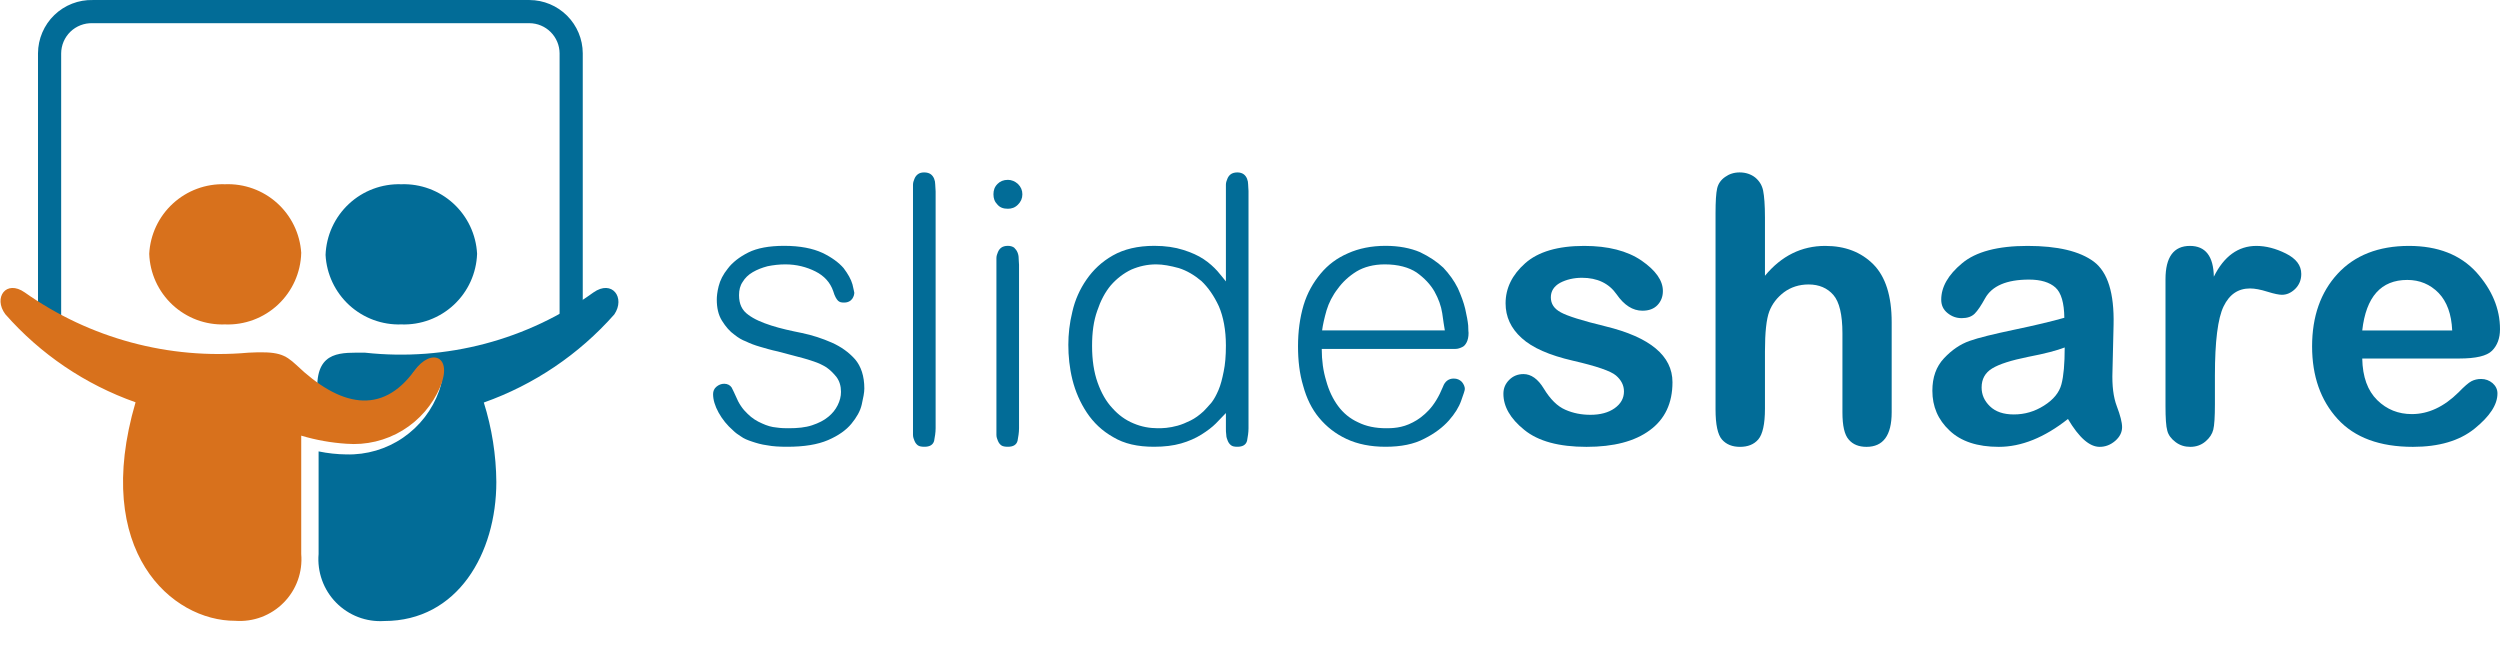 <svg width="116" height="30" viewBox="0 0 116 30" fill="none" xmlns="http://www.w3.org/2000/svg">
<path d="M40.105 18.029C40.105 17.445 39.951 16.997 39.675 16.671C39.383 16.344 39.022 16.086 38.592 15.896C38.161 15.707 37.697 15.552 37.198 15.449C36.682 15.346 36.218 15.243 35.788 15.105C35.358 14.967 34.996 14.813 34.721 14.606C34.429 14.4 34.291 14.107 34.291 13.694C34.291 13.454 34.343 13.247 34.463 13.075C34.566 12.903 34.721 12.748 34.928 12.628C35.134 12.508 35.358 12.421 35.616 12.353C35.874 12.301 36.149 12.267 36.441 12.267C36.957 12.267 37.422 12.387 37.835 12.594C38.248 12.8 38.523 13.11 38.66 13.505C38.729 13.746 38.815 13.884 38.884 13.953C38.953 14.021 39.039 14.039 39.159 14.039C39.263 14.039 39.331 14.021 39.4 13.987C39.469 13.953 39.52 13.901 39.555 13.849C39.589 13.798 39.606 13.746 39.624 13.694C39.624 13.66 39.641 13.626 39.641 13.591C39.641 13.557 39.606 13.437 39.555 13.196C39.486 12.955 39.349 12.714 39.142 12.439C38.918 12.181 38.592 11.94 38.161 11.733C37.714 11.527 37.129 11.407 36.39 11.407C35.684 11.407 35.134 11.51 34.721 11.716C34.308 11.923 33.981 12.181 33.775 12.456C33.551 12.731 33.414 13.006 33.345 13.282C33.276 13.557 33.259 13.763 33.259 13.901C33.259 14.279 33.328 14.606 33.5 14.882C33.672 15.157 33.861 15.38 34.084 15.535C34.257 15.673 34.429 15.776 34.618 15.845C34.79 15.931 35.014 16.017 35.254 16.086C35.495 16.154 35.77 16.241 36.097 16.309C36.424 16.395 36.82 16.498 37.267 16.619C37.405 16.653 37.559 16.705 37.766 16.774C37.972 16.843 38.161 16.929 38.351 17.049C38.523 17.169 38.678 17.324 38.815 17.496C38.953 17.686 39.022 17.909 39.022 18.184C39.022 18.391 38.97 18.597 38.867 18.804C38.764 19.01 38.626 19.182 38.437 19.337C38.23 19.509 37.989 19.629 37.68 19.733C37.37 19.836 37.009 19.87 36.596 19.87C36.441 19.87 36.252 19.87 36.028 19.836C35.805 19.819 35.581 19.75 35.358 19.647C35.117 19.543 34.893 19.406 34.687 19.199C34.463 18.993 34.274 18.718 34.136 18.374C34.067 18.236 34.016 18.098 33.947 17.978C33.878 17.875 33.758 17.806 33.603 17.806C33.465 17.806 33.345 17.858 33.242 17.944C33.138 18.029 33.087 18.15 33.087 18.288C33.087 18.546 33.173 18.838 33.345 19.148C33.517 19.457 33.74 19.733 34.016 19.973C34.119 20.077 34.239 20.163 34.377 20.249C34.515 20.352 34.687 20.421 34.893 20.489C35.099 20.558 35.323 20.627 35.598 20.662C35.856 20.713 36.166 20.73 36.527 20.73C37.319 20.73 37.938 20.627 38.42 20.421C38.901 20.214 39.263 19.956 39.503 19.664C39.744 19.371 39.916 19.079 39.985 18.769C40.054 18.46 40.105 18.219 40.105 18.029Z" fill="#026C97"/>
<path d="M43.413 19.87V8.878C43.413 8.775 43.395 8.671 43.395 8.568C43.395 8.465 43.378 8.379 43.344 8.293C43.309 8.207 43.258 8.138 43.189 8.086C43.12 8.035 43.017 8 42.879 8C42.742 8 42.656 8.035 42.587 8.086C42.518 8.138 42.467 8.207 42.432 8.293C42.398 8.379 42.363 8.465 42.363 8.568C42.363 8.671 42.363 8.775 42.363 8.878V19.87C42.363 19.973 42.363 20.077 42.363 20.18C42.363 20.283 42.398 20.369 42.432 20.455C42.467 20.541 42.518 20.61 42.587 20.662C42.656 20.713 42.759 20.73 42.897 20.73C43.137 20.73 43.292 20.644 43.344 20.455C43.378 20.266 43.413 20.077 43.413 19.87Z" fill="#026C97"/>
<path d="M47.283 19.87V12.284C47.283 12.198 47.266 12.095 47.266 11.992C47.266 11.888 47.249 11.802 47.214 11.716C47.18 11.63 47.128 11.561 47.059 11.493C46.991 11.441 46.888 11.407 46.767 11.407C46.63 11.407 46.526 11.441 46.457 11.493C46.389 11.544 46.337 11.613 46.303 11.699C46.268 11.785 46.234 11.871 46.234 11.974C46.234 12.078 46.234 12.181 46.234 12.284V19.87C46.234 19.973 46.234 20.077 46.234 20.18C46.234 20.283 46.268 20.369 46.303 20.455C46.337 20.541 46.389 20.61 46.457 20.662C46.526 20.713 46.63 20.73 46.767 20.73C47.008 20.73 47.163 20.644 47.214 20.455C47.249 20.266 47.283 20.077 47.283 19.87ZM47.438 9.015C47.438 8.826 47.369 8.671 47.232 8.534C47.094 8.413 46.939 8.345 46.767 8.345C46.561 8.345 46.406 8.413 46.285 8.534C46.148 8.671 46.096 8.826 46.096 9.015C46.096 9.205 46.148 9.359 46.285 9.497C46.406 9.635 46.561 9.686 46.767 9.686C46.939 9.686 47.094 9.635 47.232 9.497C47.369 9.359 47.438 9.205 47.438 9.015Z" fill="#026C97"/>
<path d="M56.882 8.861V13.058C56.779 12.92 56.641 12.766 56.486 12.576C56.315 12.387 56.108 12.198 55.85 12.026C55.592 11.854 55.282 11.716 54.904 11.596C54.525 11.475 54.078 11.407 53.562 11.407C52.788 11.407 52.151 11.561 51.635 11.854C51.119 12.146 50.724 12.525 50.414 12.972C50.104 13.419 49.881 13.918 49.76 14.451C49.623 15.002 49.571 15.518 49.571 16C49.571 16.516 49.623 17.066 49.76 17.617C49.898 18.167 50.122 18.683 50.431 19.148C50.741 19.612 51.136 19.991 51.653 20.283C52.169 20.593 52.788 20.73 53.545 20.73C54.027 20.73 54.439 20.679 54.801 20.576C55.162 20.472 55.472 20.335 55.747 20.163C56.022 19.991 56.246 19.819 56.418 19.647C56.59 19.474 56.745 19.302 56.882 19.165V19.87C56.882 19.973 56.882 20.077 56.899 20.18C56.899 20.283 56.934 20.369 56.968 20.455C57.003 20.541 57.054 20.61 57.123 20.662C57.192 20.713 57.278 20.73 57.415 20.73C57.656 20.73 57.811 20.644 57.863 20.455C57.897 20.266 57.931 20.077 57.931 19.87V8.861C57.931 8.775 57.914 8.671 57.914 8.568C57.914 8.465 57.897 8.379 57.863 8.293C57.828 8.207 57.777 8.138 57.708 8.086C57.639 8.035 57.536 8 57.415 8C57.278 8 57.175 8.035 57.106 8.086C57.037 8.138 56.985 8.207 56.951 8.293C56.917 8.379 56.882 8.465 56.882 8.568C56.882 8.671 56.882 8.775 56.882 8.861ZM50.672 16.051C50.672 15.432 50.741 14.899 50.913 14.417C51.068 13.953 51.274 13.557 51.549 13.23C51.825 12.92 52.134 12.68 52.495 12.508C52.857 12.353 53.235 12.267 53.648 12.267C53.958 12.267 54.319 12.335 54.697 12.439C55.076 12.559 55.42 12.766 55.747 13.041C56.056 13.333 56.332 13.729 56.555 14.211C56.762 14.692 56.882 15.312 56.882 16.034C56.882 16.516 56.848 16.911 56.779 17.238C56.71 17.582 56.641 17.858 56.538 18.098C56.435 18.339 56.332 18.528 56.211 18.683C56.074 18.838 55.953 18.976 55.85 19.079C55.644 19.268 55.454 19.406 55.248 19.509C55.041 19.612 54.835 19.698 54.646 19.75C54.457 19.801 54.285 19.836 54.113 19.853C53.941 19.87 53.82 19.87 53.717 19.87C53.339 19.87 52.96 19.801 52.599 19.647C52.22 19.492 51.893 19.251 51.618 18.941C51.326 18.632 51.102 18.236 50.93 17.754C50.758 17.273 50.672 16.705 50.672 16.051Z" fill="#026C97"/>
<path d="M61.329 16.189H67.16C67.298 16.189 67.418 16.189 67.539 16.189C67.642 16.189 67.745 16.154 67.849 16.103C67.934 16.068 68.003 15.982 68.055 15.879C68.106 15.776 68.141 15.638 68.141 15.449C68.141 15.432 68.124 15.312 68.124 15.105C68.106 14.899 68.055 14.641 67.986 14.331C67.917 14.039 67.797 13.712 67.642 13.368C67.47 13.024 67.246 12.714 66.971 12.421C66.679 12.146 66.317 11.905 65.887 11.699C65.44 11.51 64.907 11.407 64.288 11.407C63.634 11.407 63.049 11.527 62.55 11.751C62.034 11.974 61.621 12.284 61.277 12.697C60.933 13.11 60.658 13.591 60.486 14.159C60.314 14.744 60.228 15.38 60.228 16.068C60.228 16.722 60.297 17.341 60.469 17.909C60.623 18.477 60.864 18.976 61.208 19.389C61.552 19.801 61.965 20.128 62.481 20.369C62.997 20.61 63.599 20.73 64.288 20.73C65.01 20.73 65.612 20.61 66.094 20.352C66.576 20.111 66.954 19.819 67.229 19.509C67.504 19.199 67.694 18.89 67.797 18.597C67.9 18.305 67.969 18.116 67.969 18.047C67.969 17.944 67.917 17.823 67.831 17.72C67.728 17.617 67.608 17.565 67.453 17.565C67.212 17.565 67.04 17.703 66.954 17.944C66.765 18.408 66.541 18.769 66.3 19.027C66.059 19.285 65.801 19.474 65.561 19.595C65.302 19.733 65.062 19.801 64.838 19.836C64.614 19.87 64.442 19.87 64.322 19.87C63.823 19.87 63.393 19.784 63.015 19.595C62.636 19.423 62.327 19.165 62.086 18.838C61.845 18.511 61.656 18.116 61.535 17.668C61.398 17.221 61.329 16.739 61.329 16.189ZM67.04 15.329H61.346C61.38 15.071 61.449 14.761 61.552 14.4C61.656 14.056 61.828 13.712 62.069 13.402C62.292 13.092 62.584 12.817 62.946 12.594C63.29 12.387 63.737 12.267 64.253 12.267C64.873 12.267 65.371 12.404 65.733 12.645C66.094 12.903 66.369 13.196 66.558 13.523C66.748 13.867 66.868 14.193 66.92 14.537C66.971 14.882 67.006 15.157 67.04 15.329Z" fill="#026C97"/>
<path d="M71.959 13.796C71.959 13.51 72.102 13.283 72.387 13.124C72.673 12.973 73.017 12.889 73.403 12.889C74.117 12.889 74.655 13.149 75.008 13.653C75.361 14.165 75.764 14.417 76.209 14.417C76.503 14.417 76.738 14.333 76.906 14.157C77.074 13.981 77.158 13.762 77.158 13.502C77.158 13.015 76.822 12.544 76.167 12.091C75.503 11.637 74.613 11.41 73.504 11.41C72.286 11.41 71.371 11.679 70.766 12.217C70.161 12.754 69.859 13.376 69.859 14.073C69.859 14.694 70.102 15.232 70.606 15.686C71.102 16.139 71.891 16.484 72.984 16.736C74.075 16.988 74.739 17.214 74.983 17.424C75.226 17.634 75.352 17.878 75.352 18.164C75.352 18.483 75.201 18.743 74.915 18.945C74.63 19.146 74.252 19.247 73.798 19.247C73.378 19.247 72.992 19.172 72.631 19.012C72.261 18.852 71.933 18.525 71.631 18.029C71.362 17.584 71.043 17.357 70.69 17.357C70.422 17.357 70.203 17.45 70.027 17.626C69.842 17.811 69.758 18.021 69.758 18.273C69.758 18.861 70.077 19.424 70.724 19.944C71.371 20.474 72.337 20.734 73.613 20.734C74.873 20.734 75.848 20.482 76.553 19.961C77.251 19.449 77.603 18.71 77.603 17.735C77.603 16.509 76.562 15.644 74.487 15.14C73.412 14.879 72.723 14.661 72.421 14.493C72.11 14.325 71.959 14.098 71.959 13.796Z" fill="#026C97"/>
<path d="M87.774 14.947C87.774 13.729 87.488 12.838 86.925 12.267C86.354 11.696 85.615 11.41 84.691 11.41C83.591 11.41 82.658 11.872 81.894 12.796V10.083C81.894 9.512 81.86 9.1 81.81 8.848C81.759 8.596 81.633 8.395 81.44 8.235C81.247 8.084 81.003 8 80.718 8C80.457 8 80.231 8.076 80.046 8.21C79.853 8.344 79.727 8.521 79.676 8.739C79.626 8.958 79.601 9.336 79.601 9.89V18.995C79.601 19.701 79.701 20.171 79.903 20.398C80.105 20.625 80.382 20.734 80.735 20.734C81.096 20.734 81.381 20.625 81.583 20.39C81.785 20.154 81.894 19.684 81.894 18.962V16.307C81.894 15.425 81.961 14.804 82.095 14.451C82.23 14.098 82.457 13.804 82.776 13.561C83.095 13.325 83.481 13.199 83.918 13.199C84.405 13.199 84.792 13.367 85.069 13.687C85.346 14.006 85.489 14.602 85.489 15.467V19.13C85.489 19.751 85.581 20.171 85.783 20.398C85.976 20.625 86.253 20.734 86.606 20.734C87.379 20.734 87.774 20.205 87.774 19.13V14.947Z" fill="#026C97"/>
<path d="M95.953 19.44C96.466 20.305 96.953 20.734 97.423 20.734C97.692 20.734 97.927 20.642 98.145 20.457C98.356 20.272 98.465 20.062 98.465 19.818C98.465 19.6 98.381 19.272 98.221 18.852C98.061 18.432 97.994 17.895 98.019 17.223L98.07 15.072C98.103 13.603 97.801 12.628 97.154 12.141C96.499 11.654 95.474 11.41 94.08 11.41C92.694 11.41 91.678 11.679 91.039 12.217C90.393 12.754 90.073 13.317 90.073 13.905C90.073 14.157 90.166 14.367 90.367 14.527C90.561 14.686 90.779 14.762 91.023 14.762C91.283 14.762 91.485 14.694 91.627 14.552C91.762 14.417 91.921 14.182 92.106 13.846C92.425 13.267 93.106 12.973 94.147 12.973C94.693 12.973 95.105 13.099 95.374 13.342C95.642 13.586 95.777 14.056 95.785 14.745C95.197 14.913 94.416 15.098 93.459 15.299C92.501 15.501 91.804 15.669 91.384 15.82C90.955 15.971 90.561 16.24 90.199 16.627C89.838 17.013 89.662 17.508 89.662 18.13C89.662 18.861 89.922 19.474 90.46 19.978C90.989 20.482 91.753 20.734 92.745 20.734C93.786 20.734 94.861 20.305 95.953 19.44ZM95.802 16.122C95.802 16.878 95.752 17.45 95.651 17.828C95.55 18.214 95.281 18.542 94.844 18.819C94.408 19.096 93.946 19.23 93.442 19.23C92.963 19.23 92.593 19.104 92.333 18.852C92.073 18.6 91.947 18.315 91.947 17.979C91.947 17.592 92.106 17.298 92.434 17.097C92.761 16.895 93.316 16.719 94.105 16.559C94.895 16.408 95.458 16.257 95.802 16.122Z" fill="#026C97"/>
<path d="M100.479 18.836C100.479 19.398 100.504 19.785 100.563 19.986C100.613 20.188 100.748 20.364 100.949 20.515C101.151 20.667 101.378 20.734 101.63 20.734C101.89 20.734 102.125 20.658 102.327 20.49C102.528 20.322 102.646 20.137 102.696 19.936C102.747 19.734 102.772 19.34 102.772 18.752V17.424C102.772 15.845 102.906 14.77 103.175 14.216C103.444 13.661 103.847 13.384 104.402 13.384C104.62 13.384 104.889 13.435 105.208 13.535C105.527 13.636 105.754 13.678 105.88 13.678C106.098 13.678 106.3 13.594 106.493 13.409C106.678 13.225 106.779 12.998 106.779 12.712C106.779 12.309 106.535 11.998 106.065 11.763C105.594 11.528 105.132 11.41 104.696 11.41C103.856 11.41 103.192 11.889 102.722 12.838C102.705 11.889 102.335 11.41 101.613 11.41C100.857 11.41 100.479 11.931 100.479 12.956V18.836Z" fill="#026C97"/>
<path d="M114.11 16.635C114.883 16.635 115.387 16.517 115.63 16.274C115.874 16.03 116 15.694 116 15.274C116 14.325 115.63 13.443 114.899 12.628C114.16 11.822 113.119 11.41 111.775 11.41C110.364 11.41 109.255 11.847 108.465 12.704C107.676 13.561 107.281 14.686 107.281 16.072C107.281 17.45 107.676 18.575 108.465 19.44C109.255 20.305 110.422 20.734 111.96 20.734C113.161 20.734 114.118 20.457 114.824 19.886C115.529 19.314 115.882 18.777 115.882 18.256C115.882 18.071 115.807 17.912 115.655 17.777C115.504 17.651 115.328 17.584 115.126 17.584C114.958 17.584 114.815 17.618 114.681 17.685C114.547 17.752 114.345 17.928 114.076 18.206C113.396 18.878 112.674 19.214 111.909 19.214C111.288 19.214 110.75 19.004 110.305 18.567C109.86 18.13 109.624 17.492 109.608 16.635H114.11ZM109.608 15.333C109.784 13.771 110.481 12.989 111.699 12.989C112.27 12.989 112.758 13.191 113.152 13.594C113.539 13.997 113.749 14.577 113.782 15.333H109.608Z" fill="#026C97"/>
<path fill-rule="evenodd" clip-rule="evenodd" d="M4.308 0.001H24.57C25.224 0.004 25.85 0.266 26.313 0.728C26.775 1.191 27.037 1.817 27.04 2.471L27.04 2.474L27.04 15.257H25.965V2.475C25.963 2.105 25.814 1.75 25.552 1.488C25.291 1.226 24.936 1.078 24.566 1.076H4.286C4.098 1.071 3.912 1.103 3.737 1.171C3.562 1.239 3.402 1.341 3.267 1.471C3.133 1.602 3.025 1.758 2.951 1.931C2.878 2.103 2.84 2.288 2.838 2.475V15.257H1.763V2.471C1.765 2.14 1.833 1.813 1.963 1.509C2.093 1.204 2.282 0.929 2.52 0.699C2.757 0.469 3.039 0.289 3.347 0.169C3.653 0.05 3.98 -0.007 4.308 0.001Z" fill="#026C97"/>
<path d="M18.622 15.053C19.068 15.069 19.513 14.997 19.931 14.841C20.349 14.684 20.733 14.447 21.059 14.143C21.386 13.838 21.649 13.472 21.834 13.066C22.019 12.659 22.122 12.22 22.137 11.774C22.09 10.883 21.695 10.047 21.038 9.444C20.381 8.841 19.513 8.519 18.622 8.549C17.721 8.52 16.846 8.848 16.187 9.463C15.528 10.077 15.14 10.928 15.106 11.828C15.153 12.719 15.548 13.555 16.205 14.159C16.863 14.761 17.73 15.083 18.622 15.053V15.053Z" fill="#026C97"/>
<path d="M27.535 13.57C24.472 15.78 20.699 16.776 16.944 16.365C15.869 16.365 14.719 16.247 14.719 17.967V18.16C16.375 19.236 17.944 19.236 19.127 17.386C19.89 16.215 20.922 16.612 20.374 18.139C20.059 19.021 19.474 19.78 18.702 20.309C17.929 20.839 17.009 21.11 16.074 21.085C15.64 21.08 15.208 21.033 14.783 20.945C14.783 22.762 14.783 24.719 14.783 25.708C14.748 26.119 14.803 26.533 14.943 26.922C15.082 27.31 15.304 27.664 15.593 27.959C15.882 28.254 16.231 28.483 16.616 28.631C17.001 28.779 17.414 28.841 17.826 28.815C21.234 28.815 23.03 25.676 23.03 22.364C23.02 21.113 22.824 19.87 22.449 18.677C24.781 17.851 26.864 16.445 28.502 14.591C29.029 13.817 28.406 12.957 27.535 13.57Z" fill="#026C97"/>
<path fill-rule="evenodd" clip-rule="evenodd" d="M13.977 11.731C13.966 12.182 13.865 12.627 13.681 13.039C13.497 13.451 13.232 13.823 12.903 14.132C12.574 14.441 12.187 14.682 11.764 14.84C11.341 14.998 10.891 15.071 10.44 15.053C9.994 15.069 9.549 14.997 9.13 14.841C8.712 14.684 8.329 14.447 8.002 14.143C7.676 13.838 7.412 13.472 7.227 13.066C7.042 12.659 6.939 12.22 6.924 11.774C6.971 10.883 7.366 10.047 8.023 9.444C8.681 8.841 9.548 8.519 10.44 8.549C11.328 8.513 12.195 8.826 12.856 9.42C13.517 10.015 13.919 10.844 13.977 11.731ZM11.515 16.365C7.838 16.692 4.165 15.701 1.15 13.57C0.28 12.957 -0.323 13.817 0.247 14.58C1.879 16.437 3.959 17.843 6.29 18.666C4.258 25.59 7.978 28.815 10.913 28.805C11.326 28.836 11.741 28.777 12.129 28.632C12.517 28.486 12.869 28.259 13.16 27.964C13.452 27.67 13.676 27.316 13.817 26.926C13.958 26.537 14.012 26.121 13.977 25.708C13.977 23.644 13.977 20.214 13.977 20.214C14.66 20.418 15.363 20.544 16.074 20.59C16.985 20.663 17.896 20.446 18.678 19.971C19.459 19.497 20.072 18.788 20.428 17.945C21.019 16.526 20.009 16.118 19.224 17.204C17.708 19.289 15.762 18.859 13.751 16.935C13.203 16.43 12.902 16.29 11.493 16.365H11.515Z" fill="#D8711C"/>
</svg>
